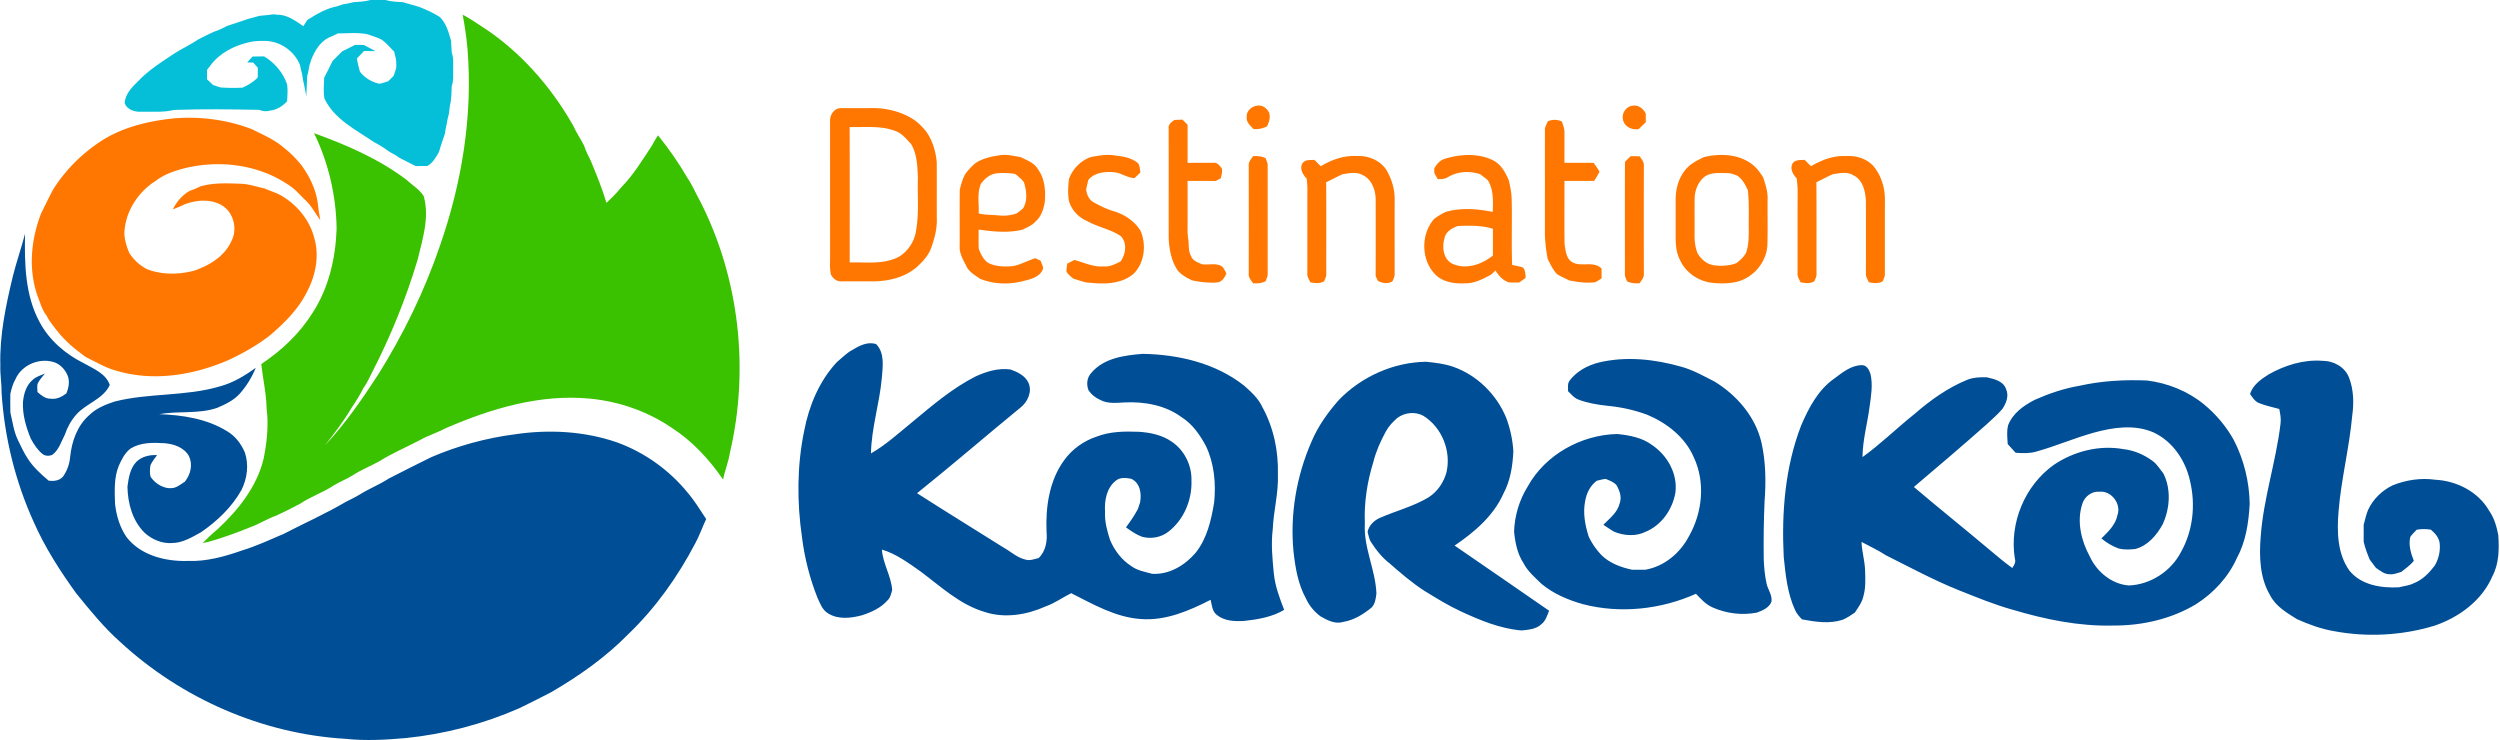 <svg width="1280pt" height="379pt" viewBox="0 0 1280 379" xmlns="http://www.w3.org/2000/svg"><path fill="#00bed8" opacity=".98" d="M189.69 0h7.62c2.89.84 5.9.95 8.88 1.1 2.8.83 5.63 1.56 8.43 2.43 3.64 1.41 7.24 3.07 10.55 5.16 3.28 3.17 4.55 7.82 5.74 12.09.12 2.07.25 4.15.4 6.22 1.05 2.9.62 6.01.72 9.02-.06 2.69.24 5.47-.74 8.04-.21 3.26-.01 6.6-.91 9.77-.19 1.47-.37 2.94-.55 4.41-.51 1.69-.8 3.44-1.11 5.17-.44 1.66-.69 3.35-.92 5.05-.5 1.35-.94 2.72-1.41 4.07-.55 1.78-1.17 3.54-1.65 5.34-1.59 2.67-3.11 5.59-5.97 7.11-2 .01-3.99.02-5.97.05-2.73-1.42-5.5-2.77-8.23-4.2-1.62-1.2-3.38-2.17-5.16-3.1-.98-.71-1.96-1.4-2.97-2.07-1.6-1.08-3.29-2.01-4.99-2.92-9.25-6.3-20.3-11.64-25.32-22.27-.7-3.52-.24-7.14-.15-10.71 1.47-2.81 2.91-5.64 4.26-8.51 1.67-1.66 3.33-3.32 4.99-5 2.22-1.05 4.41-2.15 6.59-3.29 1.5.03 3 .05 4.5.07 1.97 1.03 3.95 2.04 5.87 3.16-1.94-.07-3.86-.1-5.79-.09-1.24 1.26-2.46 2.53-3.66 3.83.33 2.3.95 4.53 1.53 6.77 2.44 3.16 5.84 5.16 9.67 6.14.3-.02.89-.08 1.18-.1 1.21-.41 2.43-.79 3.66-1.15.92-.93 1.84-1.86 2.78-2.78.39-1.3.82-2.6 1.28-3.88.11-2.21.18-4.47-.6-6.58-.11-.48-.32-1.42-.42-1.89-2.04-2.1-3.94-4.35-6.3-6.1-2.3-1.25-4.86-1.88-7.3-2.8-5.01-1.05-10.16-.46-15.22-.45-1.6.79-3.21 1.54-4.85 2.22-4.38 2.32-6.93 6.63-8.73 11.06-.32 1.09-.67 2.18-1.03 3.25-.31 1.8-.59 3.61-1.1 5.37-.23 3.5-.26 7-.48 10.5l-.28-1.86c-.47-2.09-.74-4.22-1.32-6.29-.19-1.21-.37-2.42-.57-3.63-.43-1.46-.76-2.95-1.05-4.44-2.92-7.39-10.65-12.56-18.6-12.34-2.5-.02-5.02.05-7.45.67-7.64 1.71-15.26 5.6-19.91 12.04-.54.71-1.09 1.42-1.63 2.12 0 1.6-.01 3.19-.01 4.79 1.05 1 2.09 2 3.14 3 1.29.37 2.56.77 3.83 1.21 3.74.27 7.49.28 11.23.1 2.86-1.31 5.61-2.88 7.77-5.21.03-1.67.04-3.33.05-5-.8-.89-1.61-1.77-2.4-2.66-.77-.01-2.29-.03-3.05-.03.89-1.02 1.8-2.03 2.72-3.03 1.98-.07 3.97-.1 5.96-.08 5.44 3.26 9.72 8.34 11.77 14.35.43 2.86.14 5.76-.01 8.63-2.23 2.44-5.08 4.27-8.4 4.72-1.9.55-3.92.57-5.73-.32-14.6-.28-29.23-.52-43.82.05-5.59 1.4-11.46.74-17.17.91-3.13.15-7.03-1.24-8.05-4.43.28-4.84 4.03-8.46 7.31-11.63 3.62-3.83 7.92-6.9 12.25-9.86 2.02-1.32 4.05-2.64 6.03-4.01 3.98-2.5 8.26-4.49 12.15-7.12 2.58-1.36 5.2-2.63 7.85-3.85 2.43-.77 4.7-1.93 6.98-3.07 3.71-1.17 7.36-2.51 11.07-3.69 1.77-.49 3.57-.89 5.33-1.44 1.79-.17 3.59-.32 5.39-.52 1.16-.29 2.34-.32 3.52-.08 5.25-.12 9.5 3.11 13.63 5.9.71-1.04 1.37-2.11 2.01-3.19 4.7-2.95 9.58-5.91 15.1-6.95 1.04-.32 2.07-.67 3.09-1.04 1.81-.28 3.61-.58 5.37-1.09 2.95-.19 5.92-.34 8.78-1.14z"/><path fill="#3ac200" d="M236.89 7.53c2.97 1.54 5.77 3.38 8.55 5.23 20.13 12.67 36.39 31.02 48.08 51.64 1.56 3.51 3.74 6.69 5.51 10.09.85 2.77 2.22 5.32 3.47 7.91 2.94 7.05 5.81 14.13 8.01 21.45 2.64-2.45 5.22-4.99 7.47-7.82 6.25-6.37 10.93-14.06 15.8-21.49.98-1.79 1.96-3.57 3.13-5.25 5.66 7 10.81 14.44 15.31 22.23 2.48 3.58 4.06 7.69 6.24 11.45 20.06 39.36 25.28 85.86 15.27 128.81-.73 4.7-2.62 9.1-3.51 13.75-7.07-10.32-15.74-19.7-26.3-26.5-12.37-8.42-26.91-13.49-41.79-14.92-25.47-2.49-50.69 5.07-73.83 15.09-4.23 2.26-8.85 3.63-13.03 5.99-6.98 3.68-14.31 6.73-20.99 10.94-4.56 2.56-9.5 4.43-13.87 7.34-3.09 1.94-6.56 3.19-9.65 5.13-5.34 3.55-11.52 5.57-16.84 9.16-4.14 2.23-8.36 4.34-12.64 6.31-4.5 1.51-8.48 4.2-12.95 5.78-7.14 2.93-14.4 5.55-21.83 7.65-.68.14-2.06.4-2.74.53 2.42-2.33 4.75-4.76 7.39-6.85 10.82-9.97 20.52-22.11 23.92-36.72 1.4-7.1 2.21-14.37 1.79-21.62-.28-2.28-.47-4.57-.51-6.87-.45-6.57-1.87-13.03-2.58-19.57 10.4-6.91 19.71-15.68 26.33-26.32 8.24-12.7 11.74-27.97 12.25-42.96-.24-16.88-4.14-33.75-11.55-48.93 16.59 5.99 33.01 13.1 47.19 23.76 3 2.78 6.67 4.92 8.94 8.42 3.11 10.92-.6 22.15-3.16 32.79-5.95 19.81-13.76 39.05-23.23 57.43-1.37 2.69-2.57 5.48-4.36 7.92-1.75 3.44-3.76 6.74-5.94 9.93-4.05 6.92-8.96 13.3-13.88 19.61 10.43-11.12 19.12-23.73 27.4-36.49 12.87-20.61 23.58-42.57 31.44-65.58 11.29-32.33 16.99-66.95 14.14-101.18-.51-5.79-1.39-11.55-2.45-17.27z"/><g fill="#f70"><path d="M638.32 60c-.43-5 6.69-8.01 9.99-4.29 2.78 2.3 1.85 6.22.36 8.98-2.11 1.11-4.42 1.55-6.79 1.41-1.64-1.67-3.83-3.49-3.56-6.1zM830.94 61.1c-.68-3.12 1.64-6.65 4.87-6.94 2.87-.65 5.7 1.5 6.83 4.07-.01 1.45 0 2.9.03 4.36-1.24 1.15-2.45 2.33-3.66 3.51-3.49.63-7.5-1.3-8.07-5zM424.99 61.9c-.11-2.98 1.95-6.29 5.14-6.52 4.95-.06 9.91.02 14.87-.02 8.19-.31 16.63 1.63 23.46 6.3 2.21 1.68 4.19 3.67 5.88 5.88 3.15 4.51 4.73 9.95 5.27 15.38.07 9.69-.02 19.39.04 29.09.19 5.1-1.19 10.12-2.87 14.89-1.4 3.87-4.26 6.97-7.24 9.71-6.15 5.39-14.53 7.4-22.55 7.45-5.36-.02-10.73.02-16.09-.01-2.35.25-4.43-1.46-5.45-3.44-.7-2.82-.42-5.75-.45-8.62 0-23.36 0-46.72-.01-70.09m10.04 3.13c.05 23.12.01 46.23.02 69.35 8.42-.27 17.4 1.19 25.17-2.91 4.88-2.94 8.17-8.18 8.86-13.81 1.53-8.81.61-17.77.88-26.66-.25-5.89-.4-12.15-3.53-17.34-2.37-2.43-4.53-5.34-7.84-6.52-7.51-2.97-15.68-1.88-23.56-2.11zM89.57 60.55c13.33-.97 26.92.78 39.42 5.6 5.65 2.85 11.58 5.32 16.4 9.54 3.31 2.55 6.26 5.6 8.9 8.83 4.24 5.82 7.46 12.46 8.42 19.65.3 2.85.77 5.69 1.29 8.52-2.57-3.34-4.43-7.24-7.56-10.13-2.91-2.77-5.49-5.95-8.97-8.05-16.04-10.78-36.94-12.95-55.34-7.73-4.41 1.31-8.77 2.98-12.42 5.85-9.24 5.79-15.79 16.1-16.04 27.12.19 3.35 1.23 6.59 2.47 9.69 2.29 3.54 5.45 6.53 9.25 8.42 7.67 2.93 16.24 2.78 24.1.7 7.74-2.7 15.53-7.31 18.97-15.11 3.4-6.33 1.03-15.19-5.37-18.61-5.71-3.06-12.61-2.44-18.49-.25-1.99.95-4 1.85-6.09 2.57 2-3.94 4.88-7.43 8.82-9.53 1.78-.55 3.47-1.35 5.14-2.16 6.8-2 13.94-1.64 20.93-1.38 4.15.15 8.07 1.57 12.1 2.4 2.98 1.38 6.2 2.22 9.01 3.95 7.81 4.7 14.04 12.36 16.35 21.25 2.76 9.17.79 19.3-3.64 27.62-4.3 8.82-11.39 15.87-18.75 22.19-6.48 5.13-13.72 9.18-21.17 12.71-18.12 7.95-39.03 11.36-58.25 5.44-4.84-1.32-9.14-3.93-13.63-6.08-1.78-.8-3.26-2.09-4.8-3.27-4.91-3.6-9.31-8.01-12.92-12.92-1.5-1.83-2.84-3.77-3.91-5.89-2.25-2.76-3.09-6.29-4.41-9.52-5.03-13.89-3.55-29.4 1.78-42.96 2-4 3.93-8.04 6.04-11.99 5.78-9.19 13.5-17.12 22.39-23.33 11.63-8.3 25.96-11.73 39.98-13.14zM601.32 61.45c1.38-.14 2.79-.13 4.19-.18.84.9 1.69 1.79 2.55 2.68-.01 6.48 0 12.95-.01 19.43 4.34-.02 8.68-.02 13.03-.03 2.09-.38 3.55 1.52 4.56 3.07.19 1.67-.19 3.31-.62 4.91-.66.34-1.98 1.01-2.64 1.34-4.78-.08-9.56-.01-14.33-.05 0 8.13.02 16.25-.01 24.38-.03 1.86.03 3.73.38 5.57.4 2.86-.13 5.95 1.43 8.55.81 2.42 3.41 3.22 5.51 4.16 3.46.56 7.35-.93 10.42 1.26 1 .93 1.43 2.31 2.17 3.46-.96 1.98-2.04 4.09-4.42 4.56-4.43.44-8.84-.12-13.17-1-2.62-1.24-5.23-2.65-7.18-4.85-3.45-4.84-4.49-10.84-4.81-16.64-.02-18.71.02-37.43-.02-56.14-.38-2.04 1.42-3.53 2.97-4.48zM792.46 62.14c2.33-1.06 4.94-1.04 7.25.12.6 1.78 1.34 3.59 1.29 5.52.03 5.19-.02 10.39 0 15.59 4.97 0 9.94-.02 14.92.01 1.11 1.45 2.12 2.97 3.04 4.55-.87 1.6-1.75 3.2-2.79 4.68-5.06.05-10.12.02-15.17.03.04 10.83-.09 21.66.06 32.49.51 3.01.76 6.61 3.29 8.69 4.71 3.44 11.39-.66 15.66 3.7-.01 1.65-.01 3.3 0 4.96-1.1.78-2.2 1.55-3.44 2.07-4.41.46-8.82-.1-13.14-.98-2.03-1.04-4.13-1.96-6.1-3.11-2.19-2.21-3.51-5.11-4.9-7.85-.85-4.5-1.42-9.05-1.44-13.64.02-17.36 0-34.71.01-52.07-.19-1.74.85-3.22 1.46-4.76zM498.99 83.87c3.8-2.85 8.61-3.72 13.2-4.44 3.51-.47 6.94.46 10.38 1.01 3.18 1.64 6.88 2.8 8.77 6.1 3.65 4.78 4.05 11.12 3.59 16.9-.62 3.6-1.77 7.38-4.63 9.86-1.77 2.07-4.34 3.06-6.7 4.26-7.42 1.86-15.07 1.02-22.54-.01.02 3.27-.11 6.53.05 9.79 1.14 2.92 2.49 6.01 5.42 7.55 3.87 1.71 8.19 1.72 12.33 1.34 3.9-.85 7.42-2.83 11.21-4.04.91.44 1.82.88 2.74 1.31.41 1.62 1.91 3.37.83 5.03-1.77 3.3-5.68 4.36-9.05 5.19-7.48 2.06-15.6 1.97-22.83-1-2.54-1.83-5.55-3.41-6.95-6.37-1.6-3.23-3.66-6.54-3.46-10.28.07-9.65-.07-19.3.06-28.94.71-2.95 1.48-6.01 3.2-8.56a36.78 36.78 0 014.38-4.7m3.24 10.25c-2.09 4.78-.85 10.13-1.17 15.18 3.52.83 7.16.65 10.74 1.03 2.95.29 5.9-.11 8.71-1.03 1.1-.88 2.31-1.64 3.31-2.65 2.45-4 1.75-9.05.44-13.32-1.25-1.68-2.89-2.98-4.5-4.29-3.19-.47-6.44-.6-9.64-.27-3.33.42-5.98 2.74-7.89 5.35zM558.4 80.44c4.29-.82 8.69-1.63 13.05-.74 4.02.42 8.29 1.23 11.39 4.03.75 1.42.82 3.04 1.02 4.6-.99.95-1.98 1.91-2.97 2.85-3.72-.1-6.75-2.64-10.44-2.99-4.62-.44-10.15.12-13.26 4-.33 1.64-.79 3.26-1.08 4.91.35 2.45 1.31 4.9 3.5 6.29 3.39 1.93 6.93 3.68 10.7 4.77 5.43 1.67 10.44 4.95 13.54 9.8 3.26 7.26 2.21 16.7-3.61 22.37-6.11 5.03-14.51 5.23-22.01 4.45-3.04-.07-5.83-1.33-8.71-2.11-1.27-1.18-2.86-2.15-3.52-3.83.09-1.29.23-2.57.43-3.84 1.21-.64 2.41-1.27 3.64-1.89 4.95 1.29 9.72 3.72 14.97 3.29 3.18.33 6.03-1.21 8.77-2.6 2.51-3.76 3.41-9.15.17-12.78-5.24-3.71-11.77-4.63-17.28-7.8-4.42-1.84-8.08-5.66-9.37-10.3-.72-3.74-.43-7.59 0-11.34 1.92-5.13 5.89-9.27 11.07-11.14zM740.1 81.19c7.97-2.36 17.04-2.84 24.62 1.03 4 2.13 6.08 6.19 7.81 10.17.71 3.1 1.35 6.21 1.44 9.4.29 11.27-.17 22.54.24 33.8 1.85.57 3.84.67 5.63 1.47 1.2 1.5 1.2 3.42 1.28 5.24-1.12.81-2.25 1.59-3.38 2.37-1.76-.02-3.53.05-5.28-.12-3.02-.98-5.17-3.46-6.79-6.07-.86.78-1.58 1.73-2.59 2.31-4.03 2.21-8.35 4.37-13.06 4.28-4.73.23-9.79-.4-13.7-3.25-8.72-6.98-9.34-21.36-2.13-29.63 1.87-1.51 3.95-2.7 6.12-3.72 7.85-2.24 16.07-1.54 23.97.03.19-5.43.49-11.35-2.49-16.17-1.21-1.17-2.63-2.08-3.92-3.14-5.38-1.75-11.38-1.5-16.33 1.39-1.61 1.09-3.52 1.14-5.39 1.15-.62-1.05-1.22-2.11-1.8-3.16 0-.58-.01-1.74-.01-2.32 1.26-2.3 3.12-4.39 5.76-5.06m-.5 40.7c-1.42 4.66-.63 11.14 4.37 13.3 6.9 2.95 14.84.14 20.4-4.36 0-4.56-.02-9.12.01-13.69-5.84-1.83-11.99-1.66-18.02-1.42-2.9 1.06-6.11 2.88-6.76 6.17zM872.38 80.44c8.02-1.9 17.11-1.69 24.08 3.22 2.69 1.79 4.51 4.46 6.27 7.11 1.18 3.63 2.43 7.33 2.28 11.21-.08 7.82.12 15.65-.1 23.46-.45 8.76-7.02 16.59-15.46 18.79-4.14 1.03-8.49 1.01-12.7.59-7.08-.72-13.76-5.26-16.64-11.82-1.76-3.38-2.15-7.26-2.17-11.01 0-6.66.01-13.32 0-19.99-.01-6.94 2.63-14.33 8.6-18.35 1.84-1.24 3.85-2.21 5.84-3.21m.22 10.15c-3.26 2.7-4.92 7.03-4.95 11.2-.07 6.06.02 12.13-.03 18.2-.05 3.25.29 6.58 1.51 9.63 1.77 3.09 4.73 5.67 8.36 6.19 3.87.49 7.87.36 11.55-1.1 1.89-1.4 3.65-3.01 4.84-5.08 1.45-3.68 1.44-7.73 1.5-11.64-.13-6.87.31-13.77-.5-20.62-1.31-2.82-2.71-5.67-5.4-7.42-1.7-.65-3.42-1.38-5.25-1.32-3.93-.01-8.27-.54-11.63 1.96zM639.35 84.93c-.22-1.97 1.2-3.52 2.27-5 2.18-.08 4.39.02 6.37 1.07.44 1.26 1.16 2.5 1.06 3.89.01 18.4.01 36.81 0 55.21.1 1.39-.62 2.63-1.06 3.9-1.97 1.06-4.2 1.13-6.37 1.07-1.07-1.48-2.49-3.04-2.27-5 .03-18.38.03-36.76 0-55.14zM676.23 85.11c5.63-3.4 12.1-5.66 18.76-5.2 5.7-.3 11.59 2.25 14.82 7.03 2.65 4.56 4.31 9.78 4.26 15.08-.04 12.71 0 25.41-.01 38.12.1 1.38-.64 2.59-1.07 3.85-2.38 1.48-5.1 1.11-7.47-.16-.3-.61-.89-1.84-1.19-2.45.06-13.19.04-26.39.02-39.58-.11-4.78-2.22-10.27-6.89-12.27-3.05-1.72-6.75-.79-10.02-.33-2.89 1.22-5.61 2.79-8.45 4.12.14 15.6.03 31.21.06 46.81.11 1.38-.63 2.6-1.06 3.86-2.22 1.36-4.76 1.01-7.16.52-.55-1.46-1.64-2.8-1.48-4.44.04-14.35-.01-28.7.03-43.06a39.6 39.6 0 00-.37-5.55c-1.89-1.99-3.65-4.9-2.29-7.63 1.27-2.19 4.11-1.86 6.28-1.97 1.07 1.08 2.15 2.16 3.23 3.25zM831.99 82.87c.95-.97 1.91-1.94 2.88-2.9 1.53 0 3.06.02 4.61.05 1 1.47 2.38 2.99 2.17 4.91-.03 18.38-.03 36.76 0 55.14.2 1.96-1.21 3.52-2.27 5-2.2.06-4.4-.01-6.37-1.07-.46-1.27-1.18-2.51-1.06-3.9.02-19.08-.06-38.16.04-57.23zM927.22 85.09c5.39-3.13 11.44-5.51 17.78-5.18 5.75-.4 12.04 1.63 15.34 6.63 3.35 4.75 4.89 10.67 4.73 16.46-.04 12.36 0 24.73-.02 37.1.1 1.39-.62 2.62-1.06 3.89-2.22 1.36-4.76 1.01-7.16.52-.56-1.46-1.64-2.8-1.48-4.44.02-12.42.03-24.85 0-37.28-.29-4.8-1.54-10.63-6.26-12.95-3.18-2.07-7.16-1.17-10.65-.64-2.89 1.22-5.62 2.79-8.45 4.12.14 15.6.03 31.21.07 46.81.1 1.38-.64 2.6-1.07 3.86-2.22 1.36-4.76 1-7.16.52-.55-1.46-1.64-2.8-1.48-4.43.04-14.03-.01-28.06.03-42.08.02-2.23-.23-4.45-.46-6.66-1.87-1.95-3.54-4.84-2.2-7.51 1.27-2.18 4.11-1.86 6.27-1.97 1.07 1.07 2.14 2.15 3.23 3.23z"/></g><g fill="#004e96"><path d="M12.82 119.67c-.29 15.27-.03 31.36 7.4 45.14 4.94 9.36 13.34 16.54 22.73 21.18 4.99 2.9 11.21 5.14 13.26 11.12-3.42 7.31-11.96 9.35-17.07 15.06-2.67 2.98-4.64 6.53-5.91 10.32-1.89 3.62-3.08 7.93-6.52 10.44-1.66.64-3.65.6-5.06-.59-2.55-2.1-4.37-4.95-5.92-7.83-2.41-5.91-4.28-12.25-3.97-18.69.38-4.15 1.67-8.58 4.98-11.34 1.72-1.68 4.15-2.26 6.28-3.21-1.15 1.5-2.55 2.85-3.43 4.55-.92 1.48-.36 3.27-.41 4.9 1.91 1.66 4.02 3.5 6.73 3.41 3.03.45 5.77-.95 8.1-2.73 1.05-2.63 1.68-5.55.89-8.34-1.03-3.18-3.39-5.97-6.45-7.34-7.68-2.95-17.23.85-20.54 8.43-1.33 2.33-2.05 4.93-2.62 7.54-.04 3.18-.04 6.36.02 9.54 1.15 4.8 1.73 9.83 3.97 14.3 1.54 3.14 2.98 6.36 4.93 9.28 2.82 4.42 6.77 7.96 10.74 11.32 2.6.29 5.35.04 7.23-2.01 2.16-2.94 3.42-6.54 3.74-10.18.8-7.88 3.61-16.01 9.72-21.35 3.56-3.51 8.29-5.43 12.96-6.98 17.67-4.51 36.33-2.57 53.87-7.75 6.77-1.8 12.85-5.47 18.48-9.55-1.98 4.87-4.77 9.43-8.28 13.36-3.1 3.37-7.33 5.4-11.5 7.15-9.56 3.29-19.88 1.47-29.69 3.23 11.95.45 24.36 2.3 34.71 8.69 4.22 2.43 7.28 6.47 9.16 10.9 2.15 6.28 1.22 13.32-1.7 19.2-4.95 8.87-12.49 16-20.8 21.71-4.59 2.51-9.38 5.46-14.79 5.48-5.08.38-10.11-1.79-13.87-5.11-6.35-6.14-8.8-15.21-8.93-23.81.6-4.44 1.33-9.28 4.57-12.66 2.81-2.75 6.77-3.62 10.59-3.45-1.13 1.69-2.54 3.24-3.36 5.13-.44 1.96-.37 4.02.02 5.99 2.64 3.89 7.63 6.81 12.41 5.53 1.92-.66 3.49-2 5.19-3.06 2.9-3.64 4.14-8.71 2.07-13.05-2.5-4.5-7.85-6.29-12.7-6.63-5.8-.34-12.05-.43-17.17 2.72-2.99 2.23-4.66 5.69-6.13 9.02-2.47 6.18-2.05 12.92-1.84 19.43.68 6.01 2.48 12.05 5.97 17.04 7.26 9.28 19.82 12.39 31.11 12.09 9.6.37 18.98-2.22 27.95-5.38 7.31-2.22 14.23-5.46 21.24-8.45 10.6-5.5 21.56-10.35 31.86-16.41 2.36-1.25 4.81-2.34 7.08-3.74 4.82-3.04 10.18-5.09 14.94-8.22 7.2-3.77 14.52-7.32 21.79-10.96 13.64-5.85 28.11-9.79 42.82-11.69 17.39-2.59 35.5-1.63 52.19 4.12 14.05 5.09 26.64 14.06 36.1 25.62 3.64 4.22 6.51 9.03 9.6 13.65-1.95 4.1-3.4 8.41-5.58 12.41-8.96 17.09-20.27 33.07-34.23 46.46-11.53 11.79-25.12 21.37-39.32 29.66-5.49 2.89-11.04 5.65-16.62 8.36-18.34 8.04-37.95 13.18-57.87 15.23-10.27.92-20.64 1.51-30.92.42-42.73-2.5-84.18-20.67-115.55-49.68-8.35-7.42-15.38-16.15-22.41-24.78-8.34-11.53-16.09-23.59-21.83-36.64C7.82 246.42 2.28 223.91.82 201.16c.07-4.74-.83-9.42-.64-14.16-.43-15.43 2.83-30.66 6.41-45.59 1.84-7.31 4.34-14.44 6.23-21.74zM436.77 178.97c3.47-2.13 7.7-4.21 11.84-2.76 4.45 4.54 3.35 11.59 2.88 17.34-1.16 12.97-5.31 25.55-5.56 38.61 7.73-4.42 14.3-10.51 21.18-16.1 10.23-8.5 20.45-17.25 32.38-23.32 5.61-2.57 11.67-4.42 17.91-3.57 3.61 1.29 7.57 3.2 9.2 6.89 1.98 4.5-.45 9.71-4.06 12.58-17.75 14.53-35.1 29.55-53.01 43.88 14.68 9.42 29.55 18.55 44.32 27.84 3.72 2.05 6.92 5.2 11.18 6.14 2.25.75 4.51-.28 6.71-.75 3.68-3.44 4.57-8.77 4.09-13.59-.52-12.58 1.39-26.04 8.97-36.46 4.1-5.75 10.13-10.01 16.82-12.21 6.81-2.61 14.23-2.69 21.43-2.42 5.83.39 11.85 1.59 16.74 4.98 6.55 4.31 10.44 12.14 10.24 19.94.37 9.92-3.88 20.11-11.79 26.23-3.79 2.94-8.87 3.87-13.47 2.61-3.03-1.09-5.69-2.95-8.27-4.83 2.22-2.98 4.34-6.05 6.09-9.35.34-1.15.73-2.29 1.14-3.41.83-4.47.05-10.1-4.62-12.13-2.61-.47-5.82-.85-7.94 1.11-4.65 3.7-5.74 10.16-5.39 15.78-.25 4.98 1.05 9.83 2.59 14.52 2.26 5.33 5.9 10.14 10.81 13.29 3.09 2.32 6.99 2.95 10.63 3.96 8.71.61 16.84-4.29 22.33-10.72 5.88-7.31 7.99-16.71 9.5-25.75.98-9.76.07-19.91-4.16-28.86-3.06-5.69-6.85-11.27-12.4-14.77-8.31-6.17-19.04-8.12-29.2-7.63-4.24.21-8.84.81-12.71-1.36-2.33-1.04-4.4-2.69-5.82-4.81-1.22-2.98-.87-6.58 1.41-8.96 6.36-7.58 16.94-8.99 26.22-9.73 18.33.27 37.38 4.72 52.01 16.26 3.59 3.21 7.32 6.55 9.35 11.02 5.78 10.5 8.28 22.61 7.94 34.53.37 9.42-2.24 18.58-2.63 27.94-.95 7.64-.17 15.34.58 22.96.68 6.38 2.96 12.42 5.26 18.36-6.19 3.69-13.44 4.9-20.5 5.67-4.75.29-10.07.08-13.93-3.05-2.44-1.81-2.56-5.09-3.23-7.77-11.08 5.67-23.15 10.87-35.88 9.83-12.85-.9-24.23-7.55-35.5-13.21-4.37 2.14-8.34 5.08-12.96 6.71-9.75 4.4-21.14 6.31-31.47 2.85-12.55-3.72-22.26-12.92-32.53-20.57-6.26-4.39-12.53-9.13-19.96-11.33.51 7.2 4.72 13.51 5.28 20.69-.55 1.8-.85 3.86-2.3 5.2-3.4 3.95-8.3 6.17-13.16 7.75-5.65 1.5-12.22 2.31-17.4-1-2.97-1.75-4.09-5.19-5.47-8.13-3.9-9.85-6.53-20.22-7.85-30.74-2.63-18.11-2.6-36.69 1.13-54.65 2.46-12.83 7.7-25.37 16.66-35.04 2.72-2.24 5.15-4.89 8.35-6.49zM818.59 185.61c14.01-3.36 28.72-1.7 42.44 2.21 5.95 1.69 11.36 4.76 16.84 7.55 11.44 7 20.93 18.01 24.02 31.29 2.18 9.78 2.34 19.93 1.58 29.89-.46 9.84-.56 19.71-.44 29.58.15 4.25.54 8.52 1.46 12.69.69 3.14 3.02 5.89 2.49 9.27-1.17 3.1-4.52 4.43-7.37 5.55-7.64 1.51-15.69.5-22.79-2.65-3.43-1.51-5.96-4.33-8.49-6.97-17.97 8.03-38.7 10.29-57.82 5.33-7.61-2.15-15.12-5.29-21.24-10.4-3.38-3.3-7.11-6.43-9.29-10.71-3.12-4.79-4.24-10.52-4.77-16.12.3-8.1 2.67-16.15 6.98-23.03 8.99-16.33 27.4-26.47 45.84-26.88 6.25.64 12.83 1.85 17.96 5.73 7.79 5.33 13.07 14.73 11.81 24.34-1.51 8.58-7.09 16.65-15.3 20.02-4.97 2.43-10.84 2.02-15.87.03-2.01-1.05-3.8-2.44-5.7-3.64 3.19-3.27 7.24-6.29 8.34-10.97 1.21-3.14-.04-6.6-1.64-9.34-1.43-1.64-3.59-2.38-5.54-3.18-1.54.15-3.02.59-4.51.93-3.38 2.45-5.33 6.42-5.99 10.48-1.19 6-.05 12.15 1.75 17.91 1.55 3.58 3.88 6.76 6.52 9.62 4.27 4.24 10.08 6.36 15.86 7.58 2.18 0 4.37.01 6.56 0 9.72-1.61 17.95-8.51 22.44-17.12 6.94-12.14 8.53-27.68 2.49-40.49-4.4-10.21-13.64-17.45-23.68-21.7-6.63-2.48-13.6-4.01-20.64-4.65-5.03-.58-10.09-1.36-14.82-3.21-2.16-.82-3.62-2.71-5.23-4.25.09-1.83-.43-4 .89-5.52 3.59-4.78 9.15-7.71 14.86-9.17zM1161.55 191.7c8.34-4.72 17.9-7.7 27.57-6.96 5.62-.06 11.48 3.14 13.56 8.54 2.43 6.21 2.57 13.09 1.65 19.62-1.49 16.47-5.68 32.56-7 49.05-.83 10.2-.64 21.43 5.5 30.11 5.97 7.52 16.38 9.13 25.42 8.64 2.6-.69 5.37-.88 7.8-2.17 4.43-1.74 7.78-5.31 10.6-9.03 1.99-3.44 2.92-7.54 2.45-11.5-.4-2.83-2.39-5.01-4.47-6.79-2.42-.43-4.85-.41-7.25-.01-1.15 1.19-2.36 2.33-3.3 3.68-1.02 4.19.3 8.35 1.79 12.24-1.76 2.31-4.21 3.89-6.43 5.71-1.86.45-3.68 1.35-5.61 1.18-2.89.19-5.14-1.79-7.36-3.27-1.02-1.44-2.09-2.84-3.16-4.21-1.24-3.01-2.42-6.03-3.11-9.21-.02-2.87-.02-5.74 0-8.61.69-2.56 1.26-5.16 2.25-7.63 2.56-5.52 7.14-9.98 12.62-12.6 6.86-2.77 14.47-3.9 21.82-2.85 10.88.54 21.96 6.13 27.48 15.77 2.64 3.69 3.92 8.17 4.75 12.58.49 7.1.41 14.61-3.01 21.05-5.32 12.44-17.07 21.04-29.6 25.31-16.69 5.07-34.59 6.03-51.72 2.77-6.5-1.11-12.73-3.42-18.73-6.1-5.16-3.22-10.82-6.5-13.7-12.12-5.38-8.98-5.7-19.91-4.89-30.06 1.4-19.65 7.87-38.47 10.17-57.97.33-2.51-.16-5.01-.65-7.46-3.5-1-7.11-1.67-10.47-3.07-2.07-.89-3.29-2.87-4.5-4.64 1.52-4.64 5.58-7.52 9.53-9.99z"/><path d="M685.5 204.78c11.58-11.97 27.92-19.3 44.6-19.56 4.71.49 9.48 1.01 13.98 2.58 12.26 4.32 22.21 14.21 27.12 26.17 2.03 5.45 3.27 11.2 3.63 17-.32 7.45-1.48 15.07-5.05 21.72-5.06 11.43-14.9 19.78-25.03 26.65 16.15 11.06 32.26 22.21 48.37 33.34-.94 2.44-1.71 5.1-3.83 6.83-2.71 2.64-6.72 2.92-10.28 3.28-10.99-.91-21.27-5.24-31.17-9.81-6.38-2.96-12.35-6.69-18.35-10.34-6.42-4.13-12.24-9.12-17.96-14.15-3.76-2.89-6.8-6.62-9.34-10.6-1.24-1.63-1.45-3.7-1.99-5.6.75-3.43 3.46-5.96 6.61-7.27 8.2-3.55 16.99-5.77 24.7-10.42 4.53-2.97 7.76-7.7 9.12-12.93 2.44-10.78-2.38-22.83-11.79-28.73-4.2-2.35-9.62-1.79-13.43 1.06-2.26 1.97-4.37 4.18-5.81 6.83-2.72 4.98-5.07 10.19-6.45 15.71-3.14 10.16-4.81 20.81-4.35 31.46-.73 12.31 5.43 23.64 5.93 35.82-.3 2.54-.63 5.39-2.53 7.29-4.2 3.41-8.91 6.37-14.34 7.28-4.13 1.34-8.25-.77-11.73-2.81-3.18-2.35-5.83-5.48-7.46-9.09-4.11-7.46-5.51-16.01-6.42-24.37-1.79-19.04 1.6-38.5 9.24-56 3.33-7.89 8.36-14.95 14.01-21.34zM939.04 193.9c4.17-3.08 8.58-6.8 14.03-6.93 2.66-.23 3.99 2.48 4.65 4.62 1.23 5.53.27 11.22-.51 16.75-1.11 8.57-3.54 17-3.61 25.69 9.35-6.69 17.52-14.82 26.51-21.97 8.21-7.15 17.2-13.59 27.35-17.7 3.12-1.17 6.48-1.3 9.8-1.18 3.74.87 8.46 1.89 9.85 6.04 1.59 3.41.07 7.16-1.82 10.08-2.57 3.09-5.72 5.61-8.61 8.38-12.11 10.73-24.44 21.2-36.78 31.65 12.75 10.83 25.83 21.27 38.62 32.06 3.84 3.23 7.69 6.46 11.74 9.42.97-1.39 1.95-2.92 1.37-4.68-3-18.11 5.03-37.61 20.04-48.21 10.3-6.91 23.2-10.17 35.5-7.97 5.39.58 10.49 2.8 14.85 5.98 2.38 1.69 3.84 4.29 5.66 6.52 4.03 8.1 3.32 17.93-.4 26.02-3.09 5.58-7.66 11.02-14.09 12.63-2.79.28-5.69.44-8.42-.26-3.24-1.17-6.22-2.97-8.85-5.16 3.42-3.4 7.26-6.98 8.22-11.93 2.07-5.67-3.07-12.59-9.14-11.99-3.95-.4-7.78 2.49-8.86 6.23-2.95 8.92-.58 18.82 3.8 26.86 3.57 7.85 11.2 14.24 19.98 14.9 11.11-.35 21.76-7.34 26.8-17.21 6.09-10.85 7.49-24.08 4.61-36.12-2.22-10.47-8.85-20.45-18.73-25.02-9.75-4.25-20.73-2.59-30.64.14-9.99 2.78-19.53 6.94-29.52 9.71-3.4.98-6.97.8-10.45.56-1.38-1.45-2.73-2.93-4.03-4.43-.19-3.2-.62-6.49.19-9.63 2.33-6.1 7.92-10.1 13.53-12.99 7.34-3.25 14.99-5.88 22.92-7.22 11.34-2.56 23.01-3.2 34.6-2.73 10.58 1.28 20.88 5.4 29.16 12.16 6.15 5.05 11.38 11.22 15.27 18.18 5.23 10.13 8.03 21.44 8.21 32.83-.53 9.46-1.9 19.13-6.48 27.56-4.34 9.81-11.91 18-20.9 23.75-12.71 7.66-27.69 11.07-42.45 10.99-17.52.47-34.87-3.14-51.57-8.11-9.42-2.61-18.46-6.38-27.53-9.97-12.82-5.15-25-11.73-37.34-17.91-3.97-2.61-8.3-4.56-12.46-6.83.14 4.89 1.67 9.61 1.81 14.5.15 4.47.38 9.05-.88 13.39-.72 3.11-2.64 5.73-4.39 8.32-2 1.35-4 2.72-6.22 3.66-6.79 2.2-13.98 1.07-20.83-.22-1.38-1.51-2.82-3.01-3.59-4.93-3.87-8.47-4.79-17.86-5.74-27.01-1.15-22.72.67-46.02 8.95-67.4 3.86-8.96 8.63-18.12 16.82-23.87z"/></g></svg>